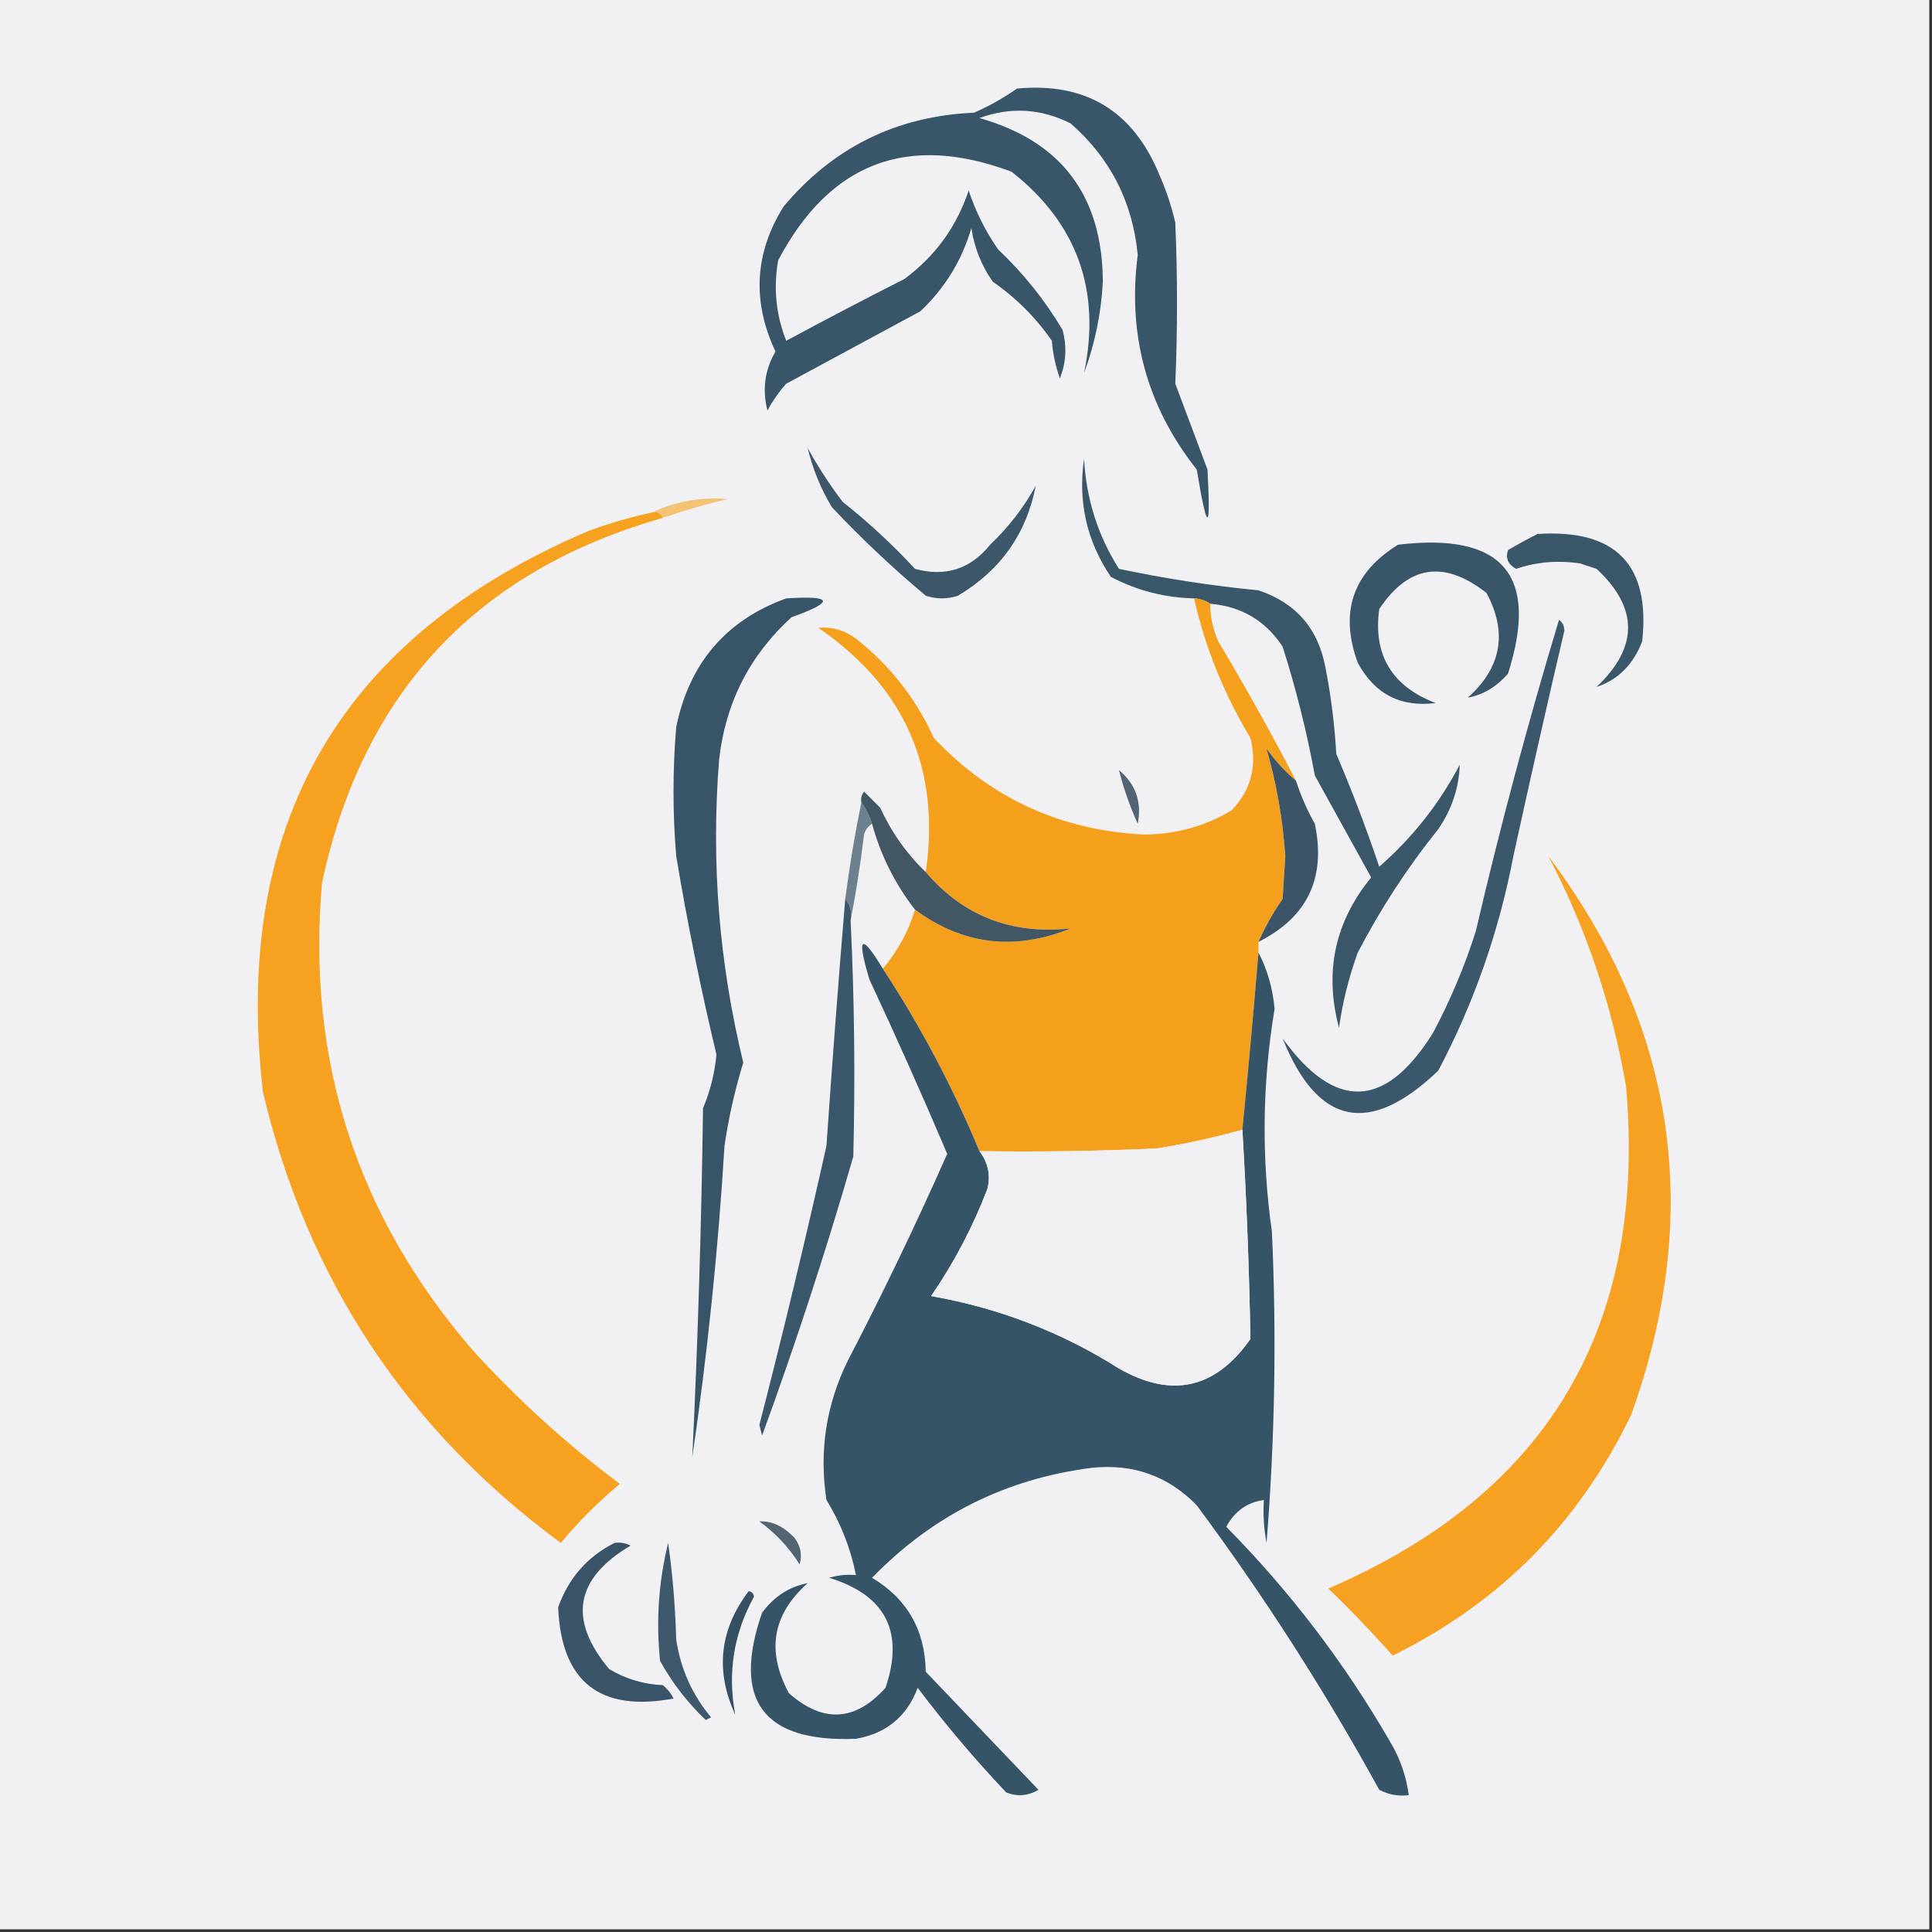 <svg xmlns="http://www.w3.org/2000/svg" xmlns:xlink="http://www.w3.org/1999/xlink" width="360px" height="360px" style="shape-rendering:geometricPrecision; text-rendering:geometricPrecision; image-rendering:optimizeQuality; fill-rule:evenodd; clip-rule:evenodd"><rect width="100%" height="100%" fill="#333333" stroke="none"/><g><path style="opacity:1" fill="#f1f1f3" d="M -0.5,-0.5 C 119.5,-0.5 239.5,-0.5 359.5,-0.5C 359.5,119.5 359.5,239.5 359.5,359.5C 239.5,359.5 119.5,359.5 -0.5,359.5C -0.5,239.5 -0.5,119.5 -0.5,-0.5 Z"></path></g><g><path style="opacity:1" fill="#395569" d="M 189.5,16.5 C 202.281,15.307 211.114,20.64 216,32.5C 217.286,35.406 218.286,38.406 219,41.5C 219.423,51.518 219.423,61.518 219,71.5C 221,76.833 223,82.167 225,87.5C 225.637,99.391 224.97,99.391 223,87.5C 213.734,75.776 210.067,62.442 212,47.5C 211.05,37.624 206.883,29.457 199.5,23C 193.953,20.211 188.287,19.878 182.5,22C 197.751,26.298 205.418,36.465 205.5,52.5C 205.192,58.349 204.025,64.016 202,69.5C 205.2,54.092 200.7,41.592 188.5,32C 169.147,24.762 154.647,30.262 145,48.5C 144.09,53.664 144.59,58.664 146.5,63.5C 153.789,59.571 161.122,55.738 168.5,52C 174.249,47.754 178.249,42.254 180.5,35.5C 181.804,39.44 183.637,43.107 186,46.5C 190.721,50.953 194.721,55.953 198,61.5C 198.821,64.554 198.655,67.554 197.5,70.5C 196.686,68.234 196.186,65.9 196,63.5C 193,59.167 189.333,55.5 185,52.5C 182.89,49.508 181.557,46.175 181,42.5C 179.244,48.509 176.077,53.675 171.5,58C 163.135,62.515 154.802,67.015 146.5,71.5C 145.139,73.028 143.972,74.695 143,76.5C 142.01,72.556 142.51,68.889 144.5,65.5C 140.103,56.16 140.603,47.16 146,38.5C 155.247,27.46 167.08,21.627 181.5,21C 184.391,19.726 187.058,18.226 189.5,16.5 Z"></path></g><g><path style="opacity:1" fill="#f2c372" d="M 123.5,96.5 C 123.158,95.662 122.492,95.328 121.5,95.5C 125.858,93.416 130.524,92.583 135.5,93C 131.41,93.982 127.41,95.148 123.5,96.5 Z"></path></g><g><path style="opacity:1" fill="#3a5669" d="M 286.5,99.5 C 301.056,98.554 307.556,105.221 306,119.5C 304.326,123.843 301.492,126.676 297.5,128C 305.324,120.603 305.324,113.27 297.5,106C 296.5,105.667 295.5,105.333 294.5,105C 290.312,104.361 286.312,104.694 282.5,106C 280.993,105.163 280.493,103.996 281,102.5C 282.876,101.391 284.709,100.391 286.5,99.5 Z"></path></g><g><path style="opacity:1" fill="#3b5769" d="M 150.5,83.5 C 152.381,86.906 154.548,90.239 157,93.5C 161.801,97.299 166.301,101.466 170.5,106C 176.172,107.545 180.839,106.045 184.5,101.5C 187.907,98.262 190.741,94.595 193,90.5C 191.267,99.447 186.433,106.28 178.5,111C 176.5,111.667 174.5,111.667 172.5,111C 166.391,105.894 160.558,100.394 155,94.5C 152.928,91.029 151.428,87.362 150.5,83.5 Z"></path></g><g><path style="opacity:1" fill="#39556a" d="M 260.5,101.5 C 280.014,99.16 286.847,107.16 281,125.5C 278.892,127.959 276.392,129.459 273.5,130C 279.776,124.395 280.943,117.895 277,110.5C 269.099,104.3 262.432,105.3 257,113.5C 255.841,122.03 259.341,127.863 267.5,131C 260.985,131.825 256.151,129.325 253,123.5C 249.555,114.072 252.055,106.738 260.5,101.5 Z"></path></g><g><path style="opacity:1" fill="#3a576a" d="M 225.5,112.5 C 224.609,111.89 223.609,111.557 222.5,111.5C 216.999,111.368 211.832,110.034 207,107.5C 202.5,100.833 200.834,93.499 202,85.5C 202.401,92.951 204.568,99.784 208.5,106C 217.059,107.811 225.726,109.144 234.5,110C 241.508,112.344 245.674,117.177 247,124.5C 248.026,129.785 248.693,135.118 249,140.5C 251.951,147.4 254.617,154.4 257,161.5C 263.205,156.075 268.205,149.742 272,142.5C 271.86,146.807 270.526,150.807 268,154.5C 262.253,161.654 257.253,169.321 253,177.5C 251.348,182.045 250.182,186.711 249.5,191.5C 246.728,181.106 248.728,171.773 255.5,163.5C 252,157.167 248.5,150.833 245,144.5C 243.507,136.369 241.507,128.369 239,120.5C 235.827,115.661 231.327,112.994 225.5,112.5 Z"></path></g><g><path style="opacity:1" fill="#385469" d="M 146.5,111.5 C 155.278,110.945 155.611,112.111 147.5,115C 139.705,122.089 135.205,130.922 134,141.5C 132.474,160.586 133.974,179.42 138.5,198C 136.945,203.056 135.778,208.223 135,213.5C 133.823,232.916 131.823,252.249 129,271.5C 130.036,249.872 130.703,228.205 131,206.5C 132.348,203.289 133.182,199.956 133.5,196.5C 130.571,184.258 128.071,171.925 126,159.5C 125.333,151.5 125.333,143.5 126,135.5C 128.436,123.576 135.269,115.576 146.5,111.5 Z"></path></g><g><path style="opacity:1" fill="#f5a01d" d="M 222.5,111.5 C 223.609,111.557 224.609,111.89 225.5,112.5C 225.523,114.927 226.023,117.26 227,119.5C 232.111,128.06 236.944,136.726 241.5,145.5C 239.45,143.763 237.617,141.763 236,139.5C 237.856,145.946 239.022,152.613 239.5,159.5C 239.333,162.167 239.167,164.833 239,167.5C 237.223,170.059 235.723,172.726 234.5,175.5C 234.5,176.167 234.5,176.833 234.5,177.5C 233.582,188.507 232.582,199.507 231.5,210.5C 226.253,211.978 220.92,213.145 215.5,214C 204.505,214.5 193.505,214.667 182.5,214.5C 177.519,202.533 171.519,191.2 164.5,180.5C 167.248,177.268 169.248,173.602 170.5,169.5C 179.389,176.058 189.056,177.225 199.5,173C 188.471,174.182 179.471,170.682 172.5,162.5C 175.282,143.226 168.615,128.059 152.5,117C 155.017,116.743 157.35,117.41 159.5,119C 165.86,124.02 170.693,130.187 174,137.5C 184.535,148.685 197.535,154.685 213,155.5C 218.928,155.515 224.428,154.015 229.5,151C 233.128,147.169 234.295,142.669 233,137.5C 228.059,129.303 224.559,120.636 222.5,111.5 Z"></path></g><g><path style="opacity:1" fill="#526473" d="M 208.5,143.5 C 211.628,146.101 212.795,149.434 212,153.5C 210.533,150.242 209.367,146.908 208.5,143.5 Z"></path></g><g><path style="opacity:1" fill="#3b5468" d="M 241.5,145.5 C 242.38,148.262 243.546,150.929 245,153.5C 247.118,163.595 243.618,170.929 234.5,175.5C 235.723,172.726 237.223,170.059 239,167.5C 239.167,164.833 239.333,162.167 239.5,159.5C 239.022,152.613 237.856,145.946 236,139.5C 237.617,141.763 239.45,143.763 241.5,145.5 Z"></path></g><g><path style="opacity:1" fill="#6d808d" d="M 160.5,149.5 C 161.345,150.671 162.011,152.005 162.5,153.5C 161.778,153.918 161.278,154.584 161,155.5C 160.339,161.005 159.506,166.338 158.5,171.5C 158.768,169.901 158.434,168.568 157.5,167.5C 158.285,161.46 159.285,155.46 160.5,149.5 Z"></path></g><g><path style="opacity:1" fill="#425664" d="M 172.5,162.5 C 179.471,170.682 188.471,174.182 199.5,173C 189.056,177.225 179.389,176.058 170.5,169.5C 166.76,164.687 164.094,159.354 162.5,153.5C 162.011,152.005 161.345,150.671 160.5,149.5C 160.369,148.761 160.536,148.094 161,147.5C 162,148.5 163,149.5 164,150.5C 166.118,155.094 168.952,159.094 172.5,162.5 Z"></path></g><g><path style="opacity:1" fill="#3b576b" d="M 290.5,115.5 C 291.124,115.917 291.457,116.584 291.5,117.5C 288.229,131.478 285.063,145.478 282,159.5C 279.313,173.564 274.646,186.897 268,199.5C 255.189,211.752 245.523,209.752 239,193.5C 248.778,207.03 258.111,206.697 267,192.5C 270.255,186.4 272.921,180.066 275,173.5C 279.541,154.002 284.708,134.669 290.5,115.5 Z"></path></g><g><path style="opacity:1" fill="#3a566b" d="M 157.5,167.5 C 158.434,168.568 158.768,169.901 158.5,171.5C 159.205,186.163 159.372,200.83 159,215.5C 153.936,233.026 148.269,250.36 142,267.5C 141.833,266.833 141.667,266.167 141.5,265.5C 145.943,248.265 150.109,230.932 154,213.5C 155.056,198.153 156.223,182.82 157.5,167.5 Z"></path></g><g><path style="opacity:1" fill="#f6a120" d="M 121.5,95.5 C 122.492,95.328 123.158,95.662 123.5,96.5C 88.734,106.434 67.567,129.1 60,164.5C 57.105,197.482 66.439,226.482 88,251.5C 96.445,260.785 105.611,269.118 115.5,276.5C 111.5,279.833 107.833,283.5 104.5,287.5C 75.75,266.349 57.25,238.349 49,203.5C 43.226,153.537 63.393,118.704 109.5,99C 113.422,97.537 117.422,96.371 121.5,95.5 Z"></path></g><g><path style="opacity:1" fill="#365468" d="M 164.5,180.5 C 171.519,191.2 177.519,202.533 182.5,214.5C 184.109,216.601 184.609,218.935 184,221.5C 181.28,228.609 177.78,235.275 173.5,241.5C 186.159,243.734 197.825,248.234 208.5,255C 218.33,260.613 226.497,258.779 233,249.5C 232.768,236.503 232.268,223.503 231.5,210.5C 232.582,199.507 233.582,188.507 234.5,177.5C 236.166,180.705 237.166,184.205 237.5,188C 235.204,201.816 235.038,215.649 237,229.5C 237.893,248.864 237.559,268.197 236,287.5C 235.503,284.854 235.336,282.187 235.5,279.5C 232.376,279.943 230.043,281.61 228.5,284.5C 240.393,296.554 250.559,309.887 259,324.5C 260.868,327.605 262.035,330.938 262.5,334.5C 260.533,334.739 258.699,334.406 257,333.5C 246.85,315.028 235.517,297.362 223,280.5C 217.689,275.041 211.189,272.708 203.5,273.5C 187.458,275.521 173.792,282.354 162.5,294C 169.047,297.92 172.38,303.753 172.5,311.5C 179.472,318.807 186.472,326.14 193.5,333.5C 191.579,334.641 189.579,334.808 187.5,334C 181.625,327.793 176.125,321.293 171,314.5C 168.993,319.838 165.159,323.004 159.5,324C 142.185,324.687 136.351,316.854 142,300.5C 144.26,297.472 147.094,295.638 150.5,295C 143.93,300.825 142.763,307.658 147,315.5C 153.367,321.112 159.367,320.779 165,314.5C 168.535,304.069 165.035,297.236 154.5,294C 156.134,293.506 157.801,293.34 159.5,293.5C 158.499,288.5 156.666,283.833 154,279.5C 152.601,270.406 153.935,261.739 158,253.5C 164.598,240.806 170.765,227.973 176.5,215C 171.864,204.097 167.031,193.264 162,182.5C 159.585,174.438 160.419,173.771 164.5,180.5 Z"></path></g><g><path style="opacity:1" fill="#f0f0f2" d="M 231.5,210.5 C 232.268,223.503 232.768,236.503 233,249.5C 226.497,258.779 218.33,260.613 208.5,255C 197.825,248.234 186.159,243.734 173.5,241.5C 177.78,235.275 181.28,228.609 184,221.5C 184.609,218.935 184.109,216.601 182.5,214.5C 193.505,214.667 204.505,214.5 215.5,214C 220.92,213.145 226.253,211.978 231.5,210.5 Z"></path></g><g><path style="opacity:1" fill="#f6a121" d="M 288.5,159.5 C 312.305,191.249 317.472,225.916 304,263.5C 294.361,283.639 279.528,298.639 259.5,308.5C 255.71,304.208 251.71,300.042 247.5,296C 288.39,278.42 306.89,247.253 303,202.5C 300.41,187.34 295.577,173.007 288.5,159.5 Z"></path></g><g><path style="opacity:1" fill="#526570" d="M 141.5,283.5 C 143.771,283.367 145.938,284.367 148,286.5C 149.187,288.044 149.52,289.711 149,291.5C 147,288.334 144.5,285.668 141.5,283.5 Z"></path></g><g><path style="opacity:1" fill="#395469" d="M 114.5,287.5 C 115.552,287.351 116.552,287.517 117.5,288C 107.149,294.128 105.816,301.794 113.5,311C 116.569,312.846 119.902,313.846 123.5,314C 124.357,314.689 125.023,315.522 125.5,316.5C 111.761,319.055 104.594,313.388 104,299.5C 105.936,294.068 109.436,290.068 114.5,287.5 Z"></path></g><g><path style="opacity:1" fill="#3e586b" d="M 124.5,287.5 C 125.328,293.319 125.828,299.319 126,305.5C 126.826,310.994 128.993,315.828 132.5,320C 132.167,320.167 131.833,320.333 131.5,320.5C 128.124,317.286 125.29,313.619 123,309.5C 122.221,302.068 122.721,294.735 124.5,287.5 Z"></path></g><g><path style="opacity:1" fill="#354f63" d="M 139.5,296.5 C 140.043,296.56 140.376,296.893 140.5,297.5C 136.701,304.425 135.535,311.758 137,319.5C 133.241,311.346 134.075,303.679 139.5,296.5 Z"></path></g></svg>